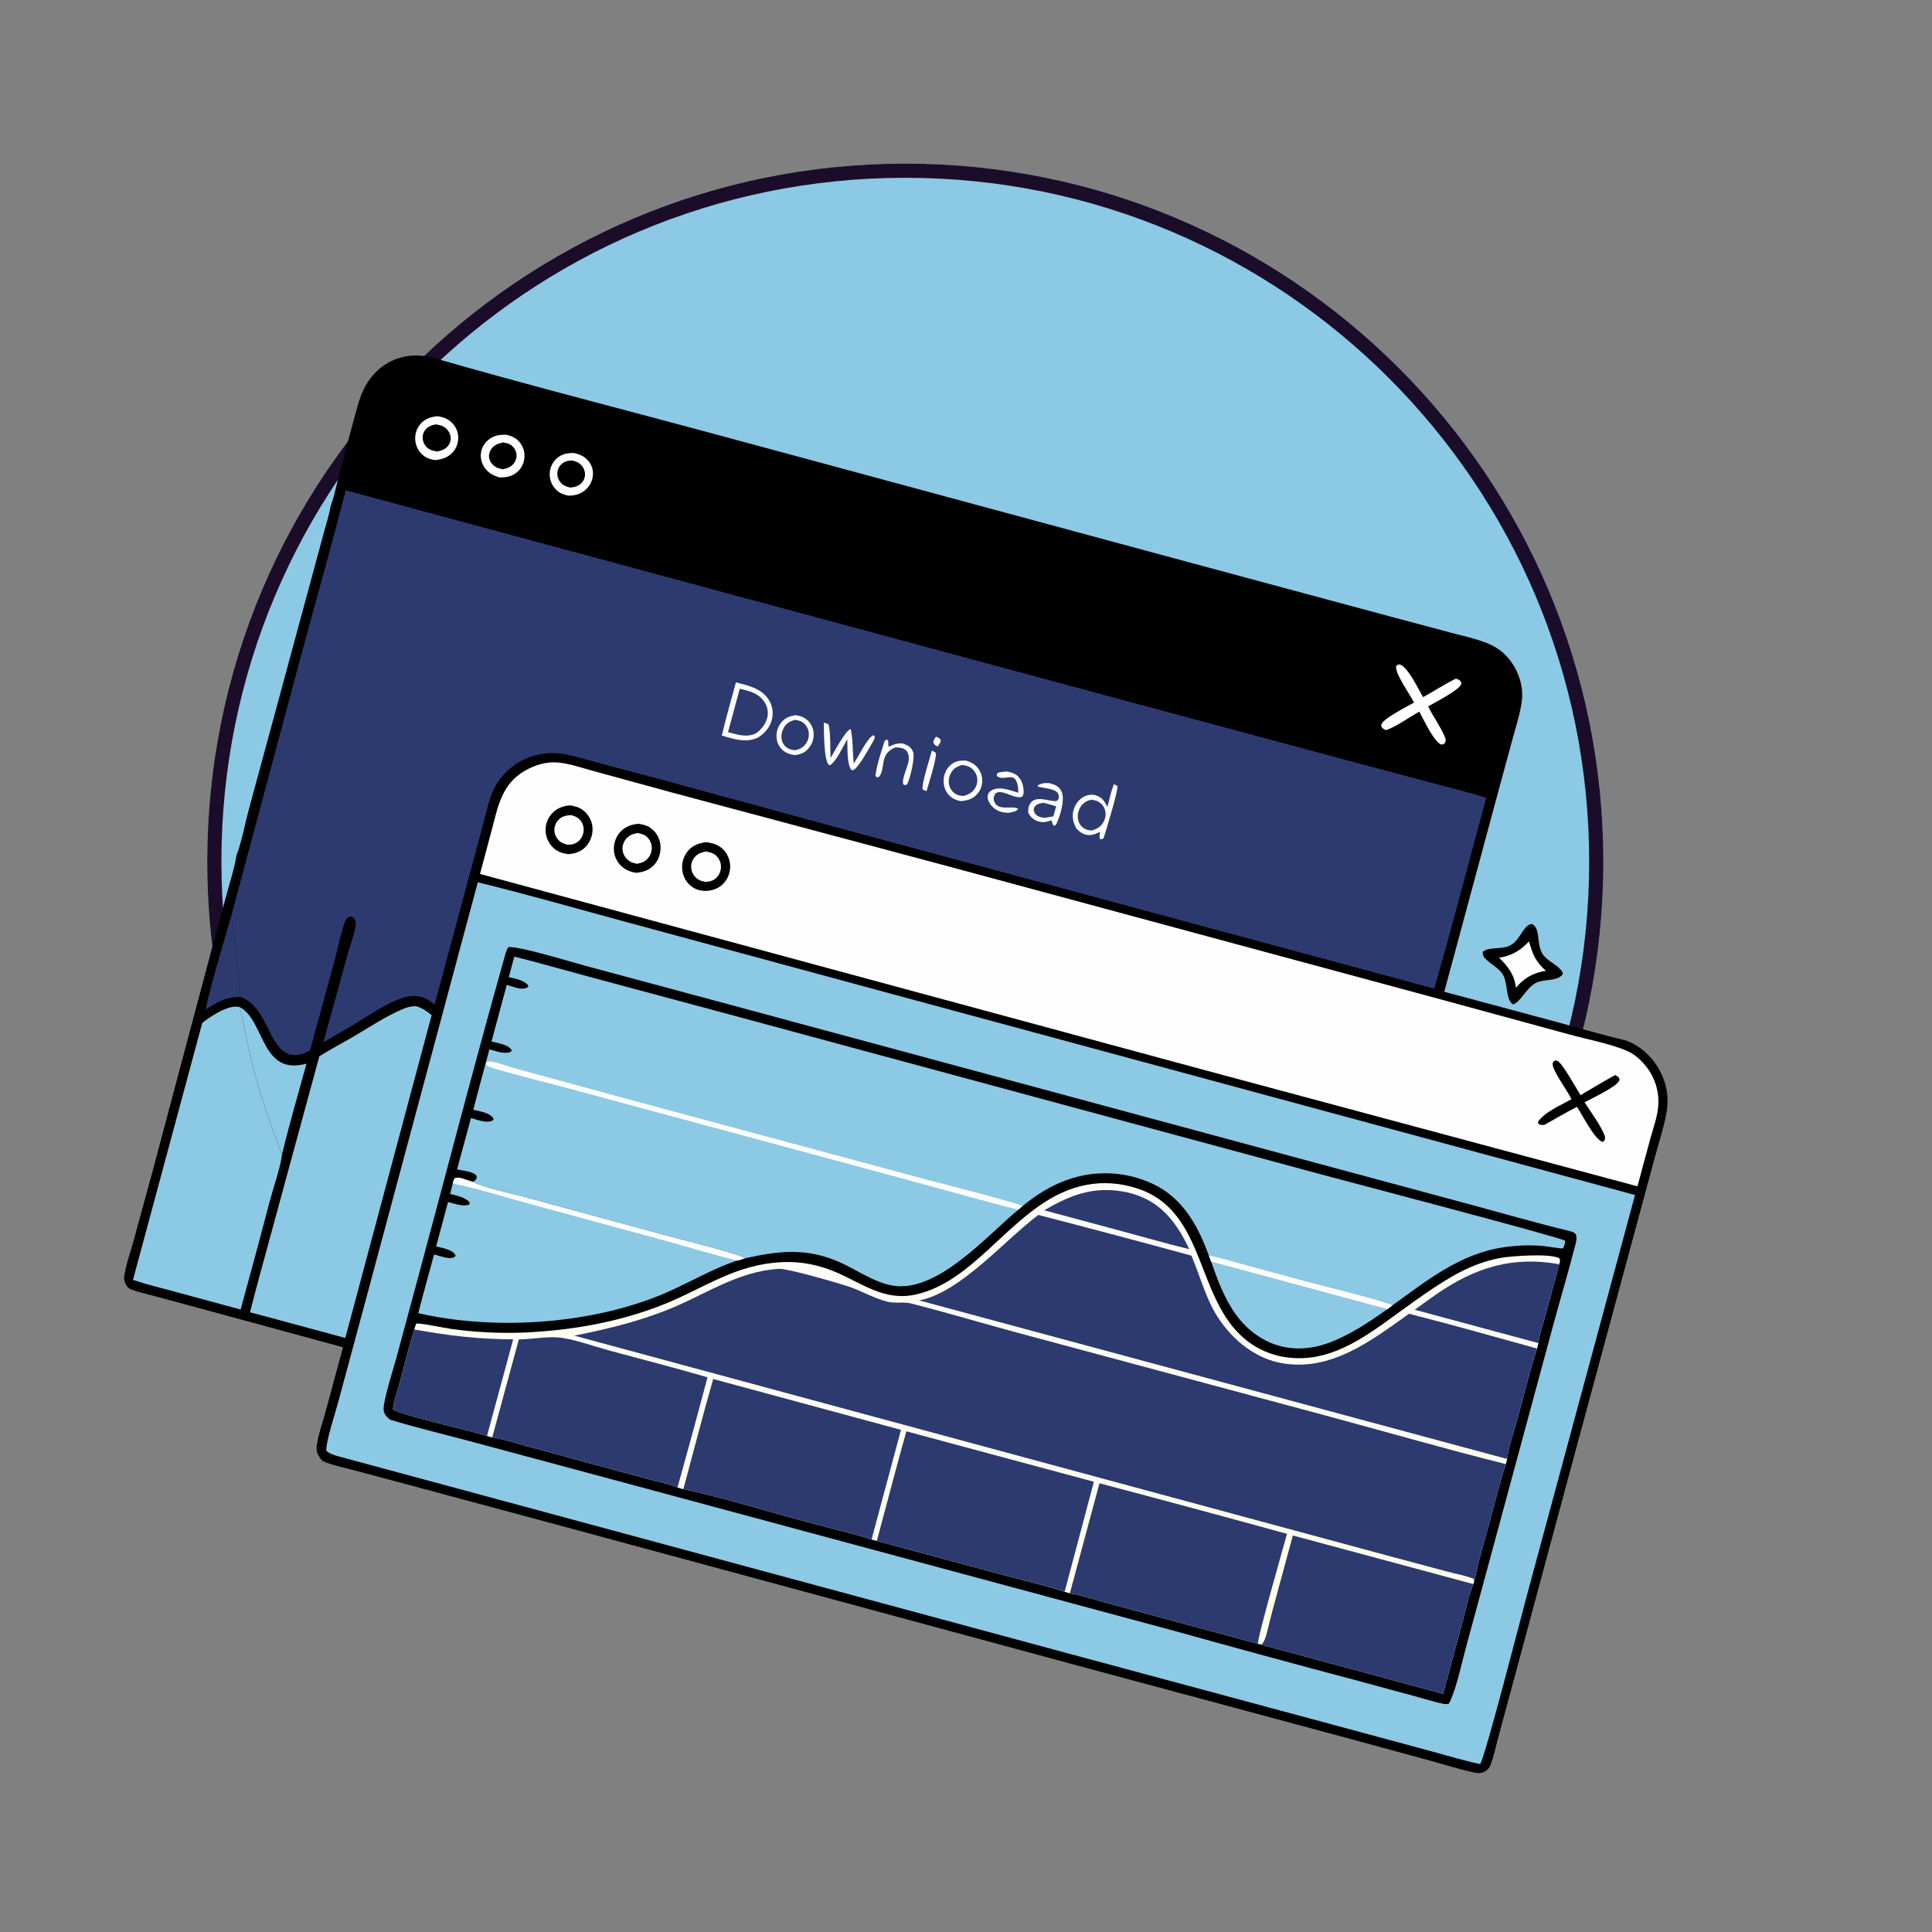 <?xml version="1.0" encoding="UTF-8"?> <svg xmlns="http://www.w3.org/2000/svg" width="227" height="227" viewBox="0 0 227 227" fill="none"><rect x="0" y="0" width="227" height="227" fill="#808080" stroke="none"/><g clip-path="url(#clip0_35_5353)"><path d="M188.384 101.241C188.384 146.538 151.663 183.259 106.366 183.259C61.068 183.259 24.348 146.538 24.348 101.241C24.348 55.944 61.068 19.223 106.366 19.223C151.663 19.223 188.384 55.944 188.384 101.241Z" fill="#8CC9E4"></path><path fill-rule="evenodd" clip-rule="evenodd" d="M106.366 181.593C150.743 181.593 186.718 145.618 186.718 101.241C186.718 56.864 150.743 20.889 106.366 20.889C61.989 20.889 26.014 56.864 26.014 101.241C26.014 145.618 61.989 181.593 106.366 181.593ZM106.366 183.259C151.663 183.259 188.384 146.538 188.384 101.241C188.384 55.944 151.663 19.223 106.366 19.223C61.068 19.223 24.348 55.944 24.348 101.241C24.348 146.538 61.068 183.259 106.366 183.259Z" fill="#1B0D2A"></path><path d="M179.972 108.554C181.061 109.047 180.465 110.837 181.237 112.071C181.8 112.969 183.03 113.329 183.55 114.177C183.651 114.343 183.616 114.34 183.582 114.516C182.885 115.355 181.309 114.982 180.362 115.539C179.275 116.18 178.644 117.752 177.776 118.012C176.925 117.522 177.175 115.668 176.642 114.623C176.173 113.704 175.067 113.297 174.426 112.525C174.235 112.295 174.201 112.137 174.223 111.845C174.795 111.24 176.511 111.554 177.323 111.14C178.501 110.538 178.634 109.522 179.454 108.793C179.619 108.647 179.765 108.613 179.972 108.554Z" fill="black"></path><path d="M179.645 110.613C180.131 112.215 180.363 112.878 181.625 114.064C180.131 114.303 179.089 114.898 178.118 116.057C177.921 114.509 177.219 113.581 176.139 112.53C177.575 112.312 178.665 111.68 179.645 110.613Z" fill="#FEFEFE"></path><path d="M51.051 42.082C61.517 45.103 72.092 47.803 82.611 50.638L139.99 66.147L163.617 72.51L170.446 74.33C171.874 74.71 173.367 75.026 174.74 75.57C176.184 76.143 177.26 77.108 178.005 78.467C178.616 79.582 178.95 80.899 178.823 82.175C178.677 83.65 178.173 85.145 177.785 86.572L176.053 92.958L169.694 116.529L182.703 120.023C185.495 120.782 188.28 121.594 191.092 122.274C192.972 122.987 194.44 124.47 195.26 126.3C195.9 127.728 196.074 129.136 195.812 130.677C195.529 132.34 194.965 134.025 194.525 135.654L192.019 144.918L184.21 173.821L177.92 197.172L176.042 204.108C175.746 205.194 175.515 206.428 175.09 207.464C174.945 207.818 174.646 208.076 174.296 208.223C173.93 208.376 173.572 208.34 173.194 208.259C171.512 207.899 169.829 207.358 168.169 206.904L158.421 204.248L127.906 196.044L65.202 179.082L46.274 173.994L41.272 172.665C40.185 172.379 39.031 172.151 37.998 171.704L37.867 171.648C37.435 171.116 37.121 170.648 37.208 169.937C37.367 168.632 37.881 167.235 38.227 165.965L40.301 158.296L23.512 153.73L18.195 152.293C17.287 152.048 16.297 151.854 15.427 151.503C15.1 151.372 14.974 151.263 14.805 150.953C14.635 150.641 14.539 150.32 14.593 149.962C14.808 148.543 15.34 147.081 15.723 145.691L17.967 137.466L25.008 111.033L26.776 104.539C27.13 103.241 27.581 101.893 27.768 100.562C28.384 98.963 28.809 96.707 29.263 95.003L32.396 83.474L36.758 67.36L38.084 62.465C38.354 61.474 38.68 60.466 38.856 59.454C39.283 58.296 39.528 56.997 39.847 55.8C40.582 53.049 41.288 50.287 42.059 47.546C42.642 45.474 43.733 43.652 45.671 42.585C47.351 41.66 49.234 41.567 51.051 42.082Z" fill="black"></path><path d="M27.165 107.628C27.307 108.074 28.282 116.78 28.25 117.132C26.56 117.1 25.506 117.76 24.143 118.636C24.974 114.95 26.121 111.261 27.165 107.628Z" fill="#2C3A70"></path><path d="M67.444 53.229C68.02 53.365 68.556 53.561 68.982 53.989C69.037 54.044 69.089 54.101 69.139 54.161C69.188 54.22 69.234 54.282 69.278 54.347C69.321 54.411 69.361 54.478 69.397 54.546C69.434 54.614 69.467 54.684 69.496 54.756C69.526 54.828 69.552 54.901 69.574 54.975C69.597 55.049 69.615 55.125 69.63 55.201C69.645 55.277 69.656 55.354 69.663 55.431C69.67 55.508 69.673 55.585 69.673 55.663C69.671 55.749 69.666 55.834 69.656 55.919C69.647 56.004 69.633 56.089 69.614 56.172C69.596 56.256 69.573 56.339 69.547 56.42C69.52 56.502 69.489 56.581 69.455 56.66C69.42 56.738 69.381 56.815 69.339 56.889C69.296 56.963 69.25 57.035 69.2 57.105C69.151 57.175 69.097 57.242 69.041 57.306C68.984 57.371 68.924 57.432 68.862 57.49C68.262 58.056 67.556 58.247 66.751 58.233C66.222 58.108 65.793 57.97 65.39 57.589C65.327 57.53 65.267 57.467 65.21 57.402C65.154 57.336 65.101 57.268 65.051 57.197C65.001 57.126 64.955 57.053 64.913 56.978C64.87 56.902 64.832 56.825 64.797 56.745C64.763 56.666 64.732 56.585 64.706 56.503C64.679 56.42 64.657 56.337 64.639 56.252C64.621 56.167 64.608 56.082 64.598 55.996C64.589 55.91 64.584 55.823 64.583 55.737C64.583 55.651 64.587 55.566 64.595 55.481C64.603 55.396 64.615 55.312 64.632 55.228C64.649 55.145 64.671 55.062 64.696 54.981C64.721 54.899 64.751 54.819 64.784 54.741C64.818 54.662 64.856 54.586 64.897 54.511C64.939 54.437 64.984 54.364 65.032 54.294C65.082 54.224 65.134 54.157 65.19 54.093C65.246 54.028 65.305 53.967 65.367 53.908C65.961 53.345 66.651 53.204 67.444 53.229Z" fill="#FEFEFE"></path><path d="M67.283 54.11C67.522 54.173 67.772 54.267 67.984 54.394C68.373 54.626 68.651 55.069 68.72 55.513C68.728 55.563 68.733 55.614 68.735 55.666C68.737 55.717 68.737 55.768 68.734 55.819C68.731 55.87 68.725 55.921 68.717 55.971C68.709 56.022 68.698 56.072 68.684 56.121C68.671 56.17 68.655 56.219 68.636 56.267C68.618 56.315 68.597 56.361 68.574 56.407C68.55 56.452 68.525 56.496 68.497 56.539C68.469 56.582 68.438 56.623 68.406 56.663C68.031 57.124 67.562 57.238 66.994 57.285C66.603 57.191 66.245 57.078 65.953 56.785C65.66 56.491 65.481 56.074 65.483 55.658C65.484 55.23 65.649 54.827 65.967 54.538C66.354 54.186 66.777 54.105 67.283 54.11Z" fill="black"></path><path d="M51.41 48.898C51.89 48.986 52.317 49.084 52.727 49.364C53.309 49.763 53.706 50.36 53.812 51.062C53.913 51.733 53.744 52.447 53.326 52.986C52.759 53.718 52.01 53.963 51.13 54.06C50.619 53.979 50.209 53.873 49.792 53.556C49.723 53.504 49.657 53.448 49.594 53.389C49.531 53.33 49.471 53.268 49.414 53.203C49.358 53.137 49.304 53.07 49.254 52.999C49.205 52.928 49.158 52.856 49.116 52.781C49.073 52.705 49.035 52.628 49 52.549C48.965 52.47 48.935 52.389 48.908 52.307C48.882 52.225 48.859 52.142 48.841 52.057C48.823 51.973 48.809 51.887 48.8 51.802C48.721 51.12 48.903 50.425 49.338 49.89C49.893 49.207 50.572 48.991 51.41 48.898Z" fill="#FEFEFE"></path><path d="M51.241 49.859C51.486 49.91 51.75 49.968 51.982 50.063C52.394 50.232 52.764 50.662 52.894 51.085C53.017 51.481 52.963 51.874 52.752 52.228C52.438 52.755 51.957 52.916 51.39 53.052C51.054 52.993 50.685 52.934 50.392 52.748C50.045 52.527 49.783 52.139 49.692 51.74C49.681 51.691 49.672 51.641 49.666 51.591C49.66 51.541 49.657 51.491 49.656 51.441C49.655 51.39 49.656 51.34 49.661 51.29C49.665 51.24 49.672 51.19 49.681 51.141C49.691 51.091 49.702 51.042 49.717 50.994C49.731 50.946 49.748 50.899 49.767 50.852C49.787 50.806 49.809 50.76 49.832 50.716C49.856 50.672 49.883 50.629 49.911 50.588C50.248 50.104 50.683 49.958 51.241 49.859Z" fill="black"></path><path d="M59.559 51.091C60.02 51.217 60.412 51.352 60.776 51.673C60.841 51.73 60.903 51.79 60.962 51.853C61.021 51.916 61.076 51.982 61.128 52.051C61.18 52.12 61.228 52.192 61.272 52.266C61.317 52.34 61.357 52.416 61.394 52.494C61.43 52.572 61.462 52.652 61.491 52.734C61.519 52.816 61.542 52.898 61.562 52.983C61.581 53.067 61.596 53.152 61.607 53.237C61.617 53.323 61.624 53.409 61.625 53.495C61.642 54.195 61.386 54.867 60.884 55.359C60.26 55.972 59.544 56.098 58.707 56.098C58.193 55.958 57.73 55.761 57.332 55.396C56.821 54.926 56.493 54.254 56.488 53.554C56.487 53.471 56.49 53.388 56.498 53.306C56.506 53.223 56.518 53.14 56.535 53.059C56.551 52.977 56.572 52.897 56.597 52.818C56.622 52.738 56.651 52.66 56.685 52.584C56.718 52.508 56.755 52.434 56.797 52.361C56.838 52.289 56.883 52.219 56.931 52.152C56.98 52.084 57.032 52.02 57.087 51.958C57.143 51.895 57.202 51.837 57.263 51.781C57.915 51.184 58.704 51.032 59.559 51.091Z" fill="#FEFEFE"></path><path d="M59.086 51.984C59.374 52.032 59.695 52.086 59.95 52.234C60.298 52.437 60.565 52.812 60.656 53.202C60.748 53.599 60.66 54.035 60.429 54.369C60.089 54.863 59.63 55.031 59.064 55.137C58.818 55.079 58.552 55.026 58.327 54.91C57.936 54.709 57.598 54.33 57.492 53.899C57.402 53.532 57.478 53.155 57.674 52.835C58.008 52.29 58.495 52.132 59.086 51.984Z" fill="black"></path><path d="M171.056 79.739C171.278 79.803 171.41 79.866 171.592 80.009C171.649 80.137 171.717 80.217 171.69 80.361C171.561 81.031 168.498 82.585 167.806 82.993C168.381 84.21 169.244 85.327 169.75 86.561C169.855 86.818 169.932 87.025 169.764 87.28C169.628 87.486 169.512 87.47 169.298 87.471C168.375 86.986 167.315 84.608 166.763 83.616C165.49 84.305 164.198 85.316 162.847 85.796C162.698 85.725 162.51 85.636 162.399 85.508C162.313 85.407 162.271 85.274 162.296 85.145C162.432 84.464 165.429 82.96 166.133 82.553C165.684 81.592 163.896 79.168 164.034 78.267C164.219 78.096 164.227 78.093 164.477 78.068C165.5 78.473 166.614 80.916 167.2 81.909C168.5 81.216 169.731 80.383 171.056 79.739Z" fill="#FEFEFE"></path><path d="M28.154 118.323C31.166 119.902 30.603 126.454 36.014 124.972C35.048 128.509 33.999 132.047 33.144 135.611C32.761 134.819 32.49 133.921 32.184 133.093C31.08 130.104 30.083 127.005 29.369 123.899C28.944 122.047 28.652 120.156 28.154 118.323Z" fill="#8CC9E4"></path><path d="M23.762 120.194C23.84 120.132 23.919 120.072 23.998 120.011C24.209 119.847 24.42 119.684 24.645 119.541C25.593 118.938 26.993 118.07 28.154 118.323C28.652 120.156 28.944 122.047 29.369 123.899C30.083 127.005 31.079 130.104 32.184 133.093C32.489 133.921 32.76 134.819 33.144 135.611C32.971 137.117 32.137 139.475 31.724 141.028C30.601 145.315 29.45 149.594 28.271 153.866L20.521 151.762C18.887 151.32 17.227 150.921 15.624 150.379L23.762 120.194Z" fill="#8CC9E4"></path><path d="M48.876 118.214C49.623 118.444 50.119 118.788 50.72 119.266L40.571 157.207L31.364 154.716L29.373 154.19C30.189 150.948 31.105 147.724 31.974 144.495L37.522 124.106C38.862 123.262 40.271 122.534 41.637 121.732C43.49 120.644 45.442 119.327 47.428 118.517C47.916 118.318 48.348 118.218 48.876 118.214Z" fill="#8CC9E4"></path><path d="M111.185 101.73L169.243 117.414L184.443 121.557C186.556 122.136 189.241 122.638 191.202 123.488C192.318 123.972 193.367 125.074 193.968 126.122C194.042 126.252 194.112 126.383 194.178 126.518C194.244 126.652 194.305 126.788 194.362 126.927C194.418 127.065 194.47 127.205 194.517 127.347C194.564 127.489 194.607 127.632 194.644 127.777C194.682 127.922 194.715 128.067 194.742 128.214C194.77 128.361 194.793 128.509 194.811 128.657C194.828 128.806 194.841 128.955 194.849 129.104C194.857 129.253 194.86 129.403 194.858 129.552C194.837 130.969 194.271 132.445 193.902 133.805L192.391 139.388L141.673 125.768L56.396 102.686L57.76 97.588C58.511 94.792 58.921 92.164 61.632 90.581C62.808 89.895 64.21 89.457 65.581 89.593C67.037 89.738 68.558 90.279 69.976 90.66L78.957 93.119L111.185 101.73Z" fill="#FEFEFE"></path><path d="M189.789 126.308C189.943 126.388 190.053 126.482 190.188 126.59C190.242 126.724 190.308 126.798 190.264 126.944C190.05 127.646 186.917 129.116 186.177 129.512C186.881 130.62 188.126 132.276 188.545 133.455C188.619 133.664 188.593 133.831 188.484 134.019C188.404 134.156 188.433 134.117 188.279 134.163C187.334 133.862 185.918 130.99 185.29 130.051C183.996 130.698 182.749 131.449 181.484 132.154C181.444 132.16 181.403 132.167 181.362 132.171C181.062 132.202 180.93 132.167 180.706 131.982L180.732 131.78C181.474 130.656 183.458 129.823 184.642 129.148C184.258 128.309 182.358 125.724 182.432 125.002C182.457 124.763 182.505 124.734 182.684 124.605C182.782 124.607 182.864 124.602 182.962 124.634C183.517 124.811 185.271 127.989 185.703 128.675C187.06 127.88 188.406 127.056 189.789 126.308Z" fill="black"></path><path d="M74.999 96.786C75.455 96.863 75.907 96.946 76.306 97.195C76.388 97.246 76.467 97.302 76.543 97.362C76.62 97.421 76.692 97.485 76.762 97.552C76.832 97.619 76.898 97.69 76.96 97.764C77.022 97.838 77.08 97.915 77.134 97.996C77.188 98.076 77.238 98.159 77.284 98.244C77.329 98.329 77.37 98.417 77.406 98.507C77.443 98.596 77.474 98.688 77.501 98.781C77.528 98.874 77.55 98.968 77.567 99.063C77.586 99.165 77.599 99.268 77.607 99.371C77.616 99.475 77.619 99.579 77.616 99.683C77.614 99.786 77.606 99.89 77.593 99.993C77.58 100.096 77.562 100.198 77.539 100.299C77.516 100.4 77.487 100.5 77.454 100.598C77.42 100.697 77.382 100.793 77.338 100.887C77.295 100.982 77.247 101.074 77.194 101.163C77.141 101.253 77.084 101.339 77.023 101.423C76.442 102.196 75.697 102.437 74.783 102.555C74.237 102.477 73.765 102.333 73.309 102.011C73.23 101.955 73.154 101.896 73.082 101.832C73.009 101.769 72.94 101.702 72.874 101.631C72.808 101.561 72.746 101.487 72.688 101.41C72.63 101.333 72.576 101.253 72.526 101.17C72.477 101.087 72.431 101.002 72.39 100.915C72.349 100.828 72.313 100.738 72.281 100.647C72.249 100.556 72.222 100.464 72.2 100.37C72.178 100.276 72.161 100.181 72.149 100.085C72.136 99.988 72.128 99.891 72.126 99.794C72.123 99.696 72.125 99.599 72.132 99.502C72.139 99.404 72.151 99.308 72.167 99.211C72.184 99.115 72.206 99.02 72.232 98.926C72.258 98.832 72.289 98.74 72.325 98.649C72.36 98.558 72.4 98.47 72.445 98.383C72.489 98.296 72.538 98.212 72.591 98.13C72.644 98.048 72.701 97.969 72.762 97.893C73.353 97.154 74.085 96.884 74.999 96.786Z" fill="black"></path><path d="M74.892 97.876C75.18 97.938 75.495 97.989 75.751 98.14C76.16 98.382 76.455 98.816 76.547 99.281C76.559 99.343 76.568 99.405 76.574 99.469C76.58 99.532 76.582 99.595 76.581 99.658C76.58 99.722 76.576 99.785 76.569 99.848C76.561 99.911 76.551 99.973 76.537 100.035C76.523 100.097 76.506 100.158 76.486 100.218C76.466 100.278 76.442 100.337 76.416 100.395C76.39 100.452 76.361 100.508 76.329 100.563C76.296 100.618 76.262 100.671 76.224 100.722C75.861 101.222 75.421 101.393 74.83 101.492C74.537 101.425 74.252 101.36 73.994 101.197C73.581 100.935 73.273 100.525 73.173 100.044C73.076 99.574 73.188 99.092 73.457 98.699C73.823 98.165 74.284 98.003 74.892 97.876Z" fill="#FEFEFE"></path><path d="M67.011 94.625C67.548 94.724 68.018 94.835 68.464 95.166C68.541 95.222 68.615 95.283 68.687 95.347C68.758 95.411 68.826 95.479 68.89 95.55C68.955 95.621 69.015 95.695 69.072 95.772C69.129 95.849 69.182 95.929 69.231 96.012C69.28 96.094 69.324 96.179 69.364 96.266C69.405 96.353 69.44 96.442 69.471 96.533C69.503 96.623 69.529 96.715 69.551 96.808C69.573 96.902 69.59 96.996 69.603 97.091C69.702 97.902 69.441 98.774 68.905 99.392C68.324 100.063 67.624 100.286 66.772 100.363C66.198 100.273 65.721 100.16 65.245 99.804C65.168 99.746 65.094 99.684 65.023 99.619C64.952 99.553 64.884 99.484 64.82 99.412C64.756 99.34 64.696 99.265 64.64 99.186C64.584 99.108 64.531 99.027 64.483 98.943C64.435 98.86 64.391 98.774 64.352 98.686C64.313 98.597 64.278 98.507 64.248 98.416C64.217 98.324 64.192 98.231 64.171 98.137C64.15 98.043 64.134 97.948 64.123 97.852C64.111 97.754 64.104 97.656 64.102 97.558C64.1 97.46 64.103 97.362 64.112 97.264C64.12 97.166 64.133 97.069 64.151 96.972C64.17 96.876 64.193 96.78 64.222 96.686C64.25 96.592 64.283 96.499 64.321 96.409C64.359 96.318 64.401 96.23 64.448 96.143C64.495 96.057 64.547 95.973 64.603 95.892C64.658 95.811 64.718 95.734 64.782 95.659C65.374 94.966 66.124 94.695 67.011 94.625Z" fill="black"></path><path d="M67.067 95.766C67.424 95.843 67.766 95.972 68.039 96.223C68.385 96.541 68.579 97.01 68.578 97.479C68.577 97.951 68.394 98.423 68.058 98.759C67.66 99.156 67.195 99.26 66.649 99.25C66.351 99.157 66.055 99.071 65.808 98.874C65.445 98.586 65.189 98.136 65.145 97.674C65.099 97.197 65.249 96.748 65.561 96.386C65.97 95.911 66.472 95.824 67.067 95.766Z" fill="#FEFEFE"></path><path d="M82.986 98.949C83.643 99.058 84.194 99.17 84.734 99.596C85.343 100.077 85.709 100.793 85.78 101.562C85.789 101.658 85.793 101.754 85.792 101.85C85.791 101.947 85.785 102.043 85.775 102.139C85.764 102.234 85.749 102.329 85.729 102.424C85.709 102.518 85.684 102.611 85.655 102.703C85.625 102.795 85.592 102.885 85.553 102.973C85.515 103.062 85.473 103.148 85.426 103.232C85.379 103.316 85.328 103.398 85.273 103.477C85.218 103.556 85.159 103.632 85.097 103.705C84.543 104.348 83.833 104.618 83.007 104.68C82.396 104.68 81.837 104.566 81.33 104.213C81.252 104.158 81.177 104.099 81.105 104.036C81.034 103.974 80.965 103.907 80.9 103.838C80.835 103.768 80.774 103.695 80.716 103.619C80.659 103.543 80.605 103.464 80.556 103.383C80.506 103.301 80.461 103.218 80.42 103.132C80.379 103.046 80.343 102.958 80.311 102.868C80.278 102.778 80.251 102.687 80.228 102.594C80.206 102.502 80.188 102.408 80.174 102.314C80.16 102.217 80.15 102.119 80.145 102.021C80.14 101.923 80.14 101.825 80.145 101.727C80.15 101.629 80.16 101.531 80.175 101.434C80.189 101.337 80.209 101.241 80.233 101.146C80.257 101.05 80.286 100.957 80.32 100.864C80.353 100.772 80.391 100.682 80.434 100.593C80.477 100.505 80.524 100.419 80.575 100.335C80.626 100.251 80.681 100.17 80.741 100.092C81.325 99.328 82.072 99.072 82.986 98.949Z" fill="black"></path><path d="M82.962 100.045C83.306 100.124 83.689 100.186 83.98 100.399C84.028 100.434 84.073 100.471 84.117 100.511C84.16 100.551 84.202 100.592 84.242 100.636C84.281 100.68 84.319 100.725 84.354 100.772C84.389 100.82 84.422 100.869 84.452 100.919C84.482 100.97 84.51 101.022 84.536 101.075C84.561 101.128 84.584 101.182 84.604 101.238C84.624 101.293 84.641 101.35 84.656 101.407C84.67 101.464 84.682 101.522 84.691 101.58C84.7 101.638 84.705 101.697 84.708 101.756C84.711 101.814 84.712 101.873 84.709 101.932C84.706 101.991 84.7 102.05 84.692 102.108C84.683 102.166 84.672 102.224 84.658 102.282C84.643 102.339 84.626 102.395 84.607 102.451C84.587 102.506 84.564 102.561 84.539 102.614C84.514 102.667 84.486 102.719 84.456 102.77C84.426 102.821 84.393 102.869 84.358 102.917C83.987 103.415 83.548 103.551 82.955 103.627C82.635 103.569 82.323 103.51 82.044 103.333C81.993 103.3 81.943 103.265 81.894 103.228C81.846 103.19 81.8 103.15 81.756 103.108C81.712 103.066 81.671 103.021 81.631 102.975C81.591 102.928 81.554 102.88 81.52 102.829C81.485 102.779 81.453 102.727 81.424 102.674C81.394 102.62 81.368 102.565 81.344 102.509C81.32 102.453 81.299 102.396 81.281 102.337C81.264 102.279 81.249 102.22 81.237 102.16C81.226 102.103 81.217 102.045 81.212 101.987C81.207 101.929 81.204 101.87 81.205 101.812C81.206 101.754 81.21 101.695 81.216 101.637C81.223 101.579 81.232 101.522 81.245 101.465C81.257 101.408 81.273 101.351 81.291 101.296C81.309 101.24 81.33 101.186 81.354 101.133C81.377 101.079 81.404 101.027 81.433 100.977C81.462 100.926 81.494 100.877 81.528 100.829C81.885 100.323 82.377 100.152 82.962 100.045Z" fill="#FEFEFE"></path><path d="M40.625 57.61L131.026 82.01L159.409 89.634L169.614 92.348C171.283 92.8 172.991 93.204 174.632 93.743C172.596 101.211 170.668 108.725 168.518 116.16L99.549 97.553L76.299 91.225L70.014 89.55C68.66 89.187 67.272 88.74 65.883 88.546C64.258 88.319 62.467 88.698 61.048 89.512C59.809 90.222 58.724 91.319 58.08 92.599C57.499 93.753 57.234 95.08 56.902 96.323L55.683 100.889L51.071 118.031C50.258 117.357 49.426 116.924 48.334 117.036C46.183 117.257 43.327 119.34 41.461 120.449C40.312 121.132 39.14 121.779 37.994 122.465L40.736 112.5C41.051 111.338 41.525 110.126 41.746 108.949C41.807 108.622 41.838 108.288 41.667 107.989C41.598 107.868 41.462 107.762 41.329 107.717C41.111 107.643 40.961 107.726 40.8 107.867C40.602 108.041 40.483 108.416 40.405 108.658C39.956 110.059 39.664 111.567 39.278 112.993L36.422 123.428C35.636 123.816 34.826 124.168 33.943 123.856C31.478 122.986 31.436 118.283 28.25 117.132C28.283 116.78 27.308 108.074 27.166 107.628L35.447 76.763C37.17 70.381 38.978 64.012 40.625 57.61Z" fill="#2C3A70"></path><path d="M109.979 86.559C110.25 86.657 110.383 86.709 110.54 86.962C110.514 87.276 110.354 87.456 110.174 87.7C110.129 87.683 110.08 87.672 110.036 87.65C109.802 87.534 109.768 87.457 109.667 87.231C109.697 86.924 109.796 86.791 109.979 86.559Z" fill="#FEFEFE"></path><path d="M109.499 88.183C109.649 88.262 109.788 88.349 109.931 88.439C110.153 88.886 109.048 92.293 108.863 92.96C108.71 92.902 108.564 92.837 108.415 92.77C108.219 92.251 109.312 88.875 109.499 88.183Z" fill="#FEFEFE"></path><path d="M106.044 87.348C106.239 87.414 106.444 87.491 106.627 87.587C106.941 87.751 107.189 88.058 107.295 88.394C107.511 89.081 106.925 91.521 106.575 92.17C106.378 92.26 106.364 92.24 106.15 92.188C105.868 91.685 106.661 90.054 106.762 89.404C106.826 88.995 106.774 88.548 106.502 88.22C106.209 87.867 105.758 87.84 105.33 87.814L105.217 87.808C103.182 88.586 104.158 90.486 103.193 91.342L102.943 91.275L102.855 91.122C103.021 89.902 103.557 88.208 103.952 87.038C104.129 86.894 104.101 86.931 104.31 86.944C104.455 87.234 104.295 87.486 104.421 87.735C105.01 87.476 105.383 87.309 106.044 87.348Z" fill="#FEFEFE"></path><path d="M118.326 90.651C118.722 90.733 119.103 90.82 119.434 91.066C119.886 91.402 120.138 91.95 120.223 92.496C120.278 92.846 120.328 93.299 120.107 93.598C119.545 93.875 118.531 93.287 117.938 93.139C117.58 93.05 117.316 93.013 116.983 93.209C116.804 93.441 116.702 93.724 116.773 94.021C117.109 95.436 118.964 94.562 119.631 95.041C119.615 95.063 119.6 95.087 119.58 95.106C119.292 95.399 118.79 95.459 118.404 95.504C118.249 95.491 118.094 95.474 117.939 95.453C117.296 95.362 116.739 95.018 116.36 94.488C116.143 94.184 115.963 93.771 116.065 93.393C116.128 93.156 116.31 92.975 116.519 92.857C117.438 92.336 118.72 92.873 119.649 93.147C119.642 92.94 119.637 92.731 119.61 92.526C119.335 90.364 118.053 91.91 117.144 91.192C117.11 90.975 117.113 90.988 117.236 90.805C117.609 90.699 117.938 90.66 118.326 90.651Z" fill="#FEFEFE"></path><path d="M96.79 84.904C96.971 84.953 97.141 85.014 97.317 85.081C97.603 85.622 97.535 88.271 97.588 89.067C98.017 88.352 99.297 85.894 99.927 85.658C100.179 86.058 100.21 88.973 100.312 89.708C100.841 88.961 101.9 86.669 102.631 86.381L102.771 86.523C102.785 86.736 102.748 86.792 102.655 86.988C102.223 87.738 100.951 90.098 100.3 90.46C100.173 90.53 100.192 90.499 100.03 90.456C99.467 89.726 99.595 87.79 99.553 86.857C99.086 87.644 98.342 89.27 97.668 89.805C97.52 89.922 97.588 89.888 97.377 89.871C96.774 89.233 96.825 85.899 96.79 84.904Z" fill="#FEFEFE"></path><path d="M123.359 92.026C123.52 92.074 123.681 92.13 123.838 92.19C124.276 92.356 124.581 92.632 124.755 93.073C125.127 94.015 124.573 95.807 124.172 96.698C124.069 96.927 124.054 96.945 123.831 97.025C123.653 96.895 123.621 96.593 123.552 96.383C123.486 96.402 123.42 96.42 123.354 96.44C122.881 96.59 122.518 96.668 122.027 96.52C121.448 96.345 121.109 96.018 120.815 95.503C120.812 95.451 120.809 95.399 120.807 95.347C120.794 94.953 120.91 94.483 121.215 94.205C121.97 93.518 123.198 94.152 124.081 94.127C124.197 94.064 124.287 94.05 124.343 93.922C124.427 93.733 124.426 93.432 124.325 93.247C123.976 92.602 122.563 92.648 121.933 92.397L121.927 92.281C122.448 91.996 122.762 91.978 123.359 92.026Z" fill="#FEFEFE"></path><path d="M122.581 94.322C123.091 94.431 123.592 94.595 124.093 94.741L123.765 95.92C123.418 95.982 123.071 96.041 122.723 96.094C122.471 96.045 122.125 96.011 121.91 95.865C121.626 95.674 121.524 95.489 121.448 95.172C121.471 95.012 121.486 94.885 121.591 94.753C121.838 94.44 122.215 94.387 122.581 94.322Z" fill="#2C3A70"></path><path d="M93.435 84.03C93.859 84.092 94.23 84.161 94.592 84.403C94.656 84.446 94.718 84.492 94.778 84.542C94.837 84.591 94.894 84.643 94.948 84.698C95.002 84.753 95.054 84.811 95.102 84.871C95.15 84.931 95.196 84.994 95.238 85.058C95.28 85.123 95.319 85.19 95.354 85.259C95.389 85.327 95.421 85.398 95.449 85.469C95.477 85.541 95.502 85.615 95.522 85.689C95.543 85.763 95.56 85.839 95.573 85.915C95.587 85.999 95.596 86.085 95.601 86.171C95.606 86.256 95.606 86.342 95.602 86.428C95.597 86.514 95.589 86.599 95.576 86.684C95.563 86.769 95.545 86.853 95.524 86.936C95.502 87.019 95.476 87.101 95.445 87.181C95.415 87.262 95.381 87.34 95.342 87.417C95.304 87.494 95.261 87.569 95.215 87.641C95.169 87.713 95.119 87.783 95.066 87.85C94.6 88.437 94.119 88.627 93.397 88.723C93.014 88.656 92.649 88.591 92.309 88.395C92.245 88.357 92.182 88.317 92.122 88.273C92.062 88.229 92.005 88.182 91.95 88.132C91.895 88.082 91.842 88.03 91.792 87.975C91.743 87.919 91.696 87.862 91.652 87.802C91.608 87.742 91.568 87.68 91.531 87.615C91.493 87.551 91.459 87.485 91.429 87.417C91.398 87.35 91.371 87.28 91.348 87.21C91.325 87.139 91.305 87.068 91.289 86.995C91.271 86.912 91.257 86.829 91.248 86.744C91.239 86.66 91.233 86.575 91.233 86.49C91.232 86.405 91.235 86.32 91.243 86.236C91.251 86.151 91.263 86.067 91.279 85.984C91.295 85.9 91.316 85.818 91.341 85.736C91.365 85.655 91.394 85.575 91.427 85.497C91.46 85.419 91.496 85.342 91.537 85.267C91.577 85.193 91.622 85.12 91.67 85.05C92.122 84.4 92.68 84.168 93.435 84.03Z" fill="#FEFEFE"></path><path d="M93.409 84.576C93.678 84.626 93.963 84.669 94.205 84.806C94.597 85.027 94.885 85.442 94.989 85.877C95.101 86.347 95.01 86.877 94.75 87.284C94.415 87.808 93.998 88.031 93.404 88.151C93.146 88.121 92.921 88.083 92.684 87.972C92.637 87.951 92.592 87.927 92.548 87.9C92.504 87.874 92.461 87.846 92.419 87.815C92.378 87.784 92.339 87.751 92.301 87.716C92.263 87.681 92.227 87.645 92.193 87.606C92.159 87.567 92.127 87.527 92.098 87.485C92.068 87.443 92.04 87.4 92.015 87.355C91.99 87.311 91.967 87.265 91.946 87.218C91.926 87.17 91.907 87.122 91.892 87.073C91.727 86.555 91.831 85.985 92.092 85.517C92.41 84.946 92.802 84.755 93.409 84.576Z" fill="#2C3A70"></path><path d="M113.554 89.374C113.869 89.487 114.174 89.6 114.444 89.801C114.511 89.85 114.575 89.903 114.636 89.959C114.697 90.015 114.755 90.075 114.81 90.137C114.865 90.199 114.916 90.264 114.964 90.331C115.012 90.399 115.057 90.469 115.097 90.541C115.138 90.613 115.175 90.687 115.208 90.763C115.241 90.839 115.27 90.917 115.295 90.996C115.32 91.075 115.34 91.155 115.357 91.236C115.374 91.317 115.386 91.399 115.394 91.482C115.402 91.56 115.406 91.638 115.406 91.717C115.407 91.796 115.403 91.874 115.396 91.953C115.388 92.031 115.377 92.109 115.362 92.186C115.347 92.263 115.328 92.34 115.305 92.415C115.283 92.49 115.256 92.564 115.226 92.637C115.196 92.71 115.163 92.781 115.126 92.851C115.089 92.92 115.048 92.987 115.005 93.053C114.961 93.118 114.914 93.181 114.864 93.242C114.322 93.89 113.659 94.071 112.847 94.128C112.304 94 111.849 93.82 111.468 93.393C111.033 92.907 110.834 92.26 110.872 91.613C110.91 90.97 111.177 90.334 111.664 89.904C112.23 89.406 112.826 89.323 113.554 89.374Z" fill="#FEFEFE"></path><path d="M113.05 89.876C113.306 89.92 113.57 89.959 113.809 90.064C114.237 90.253 114.581 90.649 114.735 91.088C114.755 91.146 114.772 91.204 114.786 91.263C114.8 91.322 114.81 91.382 114.818 91.442C114.826 91.503 114.83 91.564 114.832 91.624C114.833 91.685 114.832 91.746 114.827 91.806C114.822 91.867 114.814 91.927 114.803 91.987C114.792 92.047 114.778 92.106 114.761 92.164C114.744 92.223 114.724 92.28 114.701 92.336C114.678 92.393 114.653 92.448 114.624 92.501C114.313 93.096 113.841 93.345 113.219 93.527C112.951 93.5 112.682 93.484 112.434 93.368C112.382 93.343 112.331 93.315 112.281 93.285C112.231 93.255 112.183 93.223 112.137 93.188C112.091 93.153 112.047 93.115 112.004 93.076C111.962 93.036 111.922 92.994 111.884 92.95C111.846 92.906 111.81 92.861 111.777 92.813C111.744 92.765 111.713 92.716 111.685 92.665C111.657 92.614 111.632 92.562 111.61 92.509C111.587 92.455 111.567 92.401 111.55 92.345C111.396 91.833 111.482 91.269 111.743 90.806C112.055 90.255 112.461 90.049 113.05 89.876Z" fill="#2C3A70"></path><path d="M130.879 92.134C131.02 92.201 131.154 92.274 131.29 92.349C131.417 92.799 129.92 97.728 129.658 98.496C129.444 98.596 129.465 98.635 129.225 98.563C129.147 98.326 129.243 97.999 129.243 97.743C128.852 97.93 128.449 98.111 128.007 98.117C127.348 98.126 126.904 97.792 126.463 97.344C126.109 96.694 125.943 96.035 126.105 95.298C126.255 94.621 126.684 93.992 127.288 93.643C127.738 93.383 128.287 93.298 128.786 93.457C129.498 93.684 129.801 94.184 130.116 94.808C130.35 93.92 130.543 92.989 130.879 92.134Z" fill="#FEFEFE"></path><path d="M128.176 93.956C128.437 93.995 128.706 94.029 128.948 94.14C129 94.165 129.051 94.192 129.101 94.222C129.15 94.251 129.198 94.284 129.244 94.319C129.291 94.353 129.335 94.39 129.377 94.43C129.419 94.469 129.459 94.511 129.497 94.555C129.535 94.598 129.57 94.644 129.604 94.691C129.637 94.739 129.667 94.788 129.695 94.838C129.723 94.889 129.748 94.941 129.77 94.994C129.793 95.047 129.813 95.102 129.829 95.157C129.969 95.624 129.895 96.138 129.666 96.564C129.342 97.167 128.887 97.396 128.254 97.584C127.99 97.559 127.762 97.529 127.52 97.412C127.474 97.389 127.429 97.365 127.386 97.338C127.342 97.311 127.3 97.282 127.26 97.251C127.219 97.219 127.18 97.186 127.143 97.151C127.105 97.116 127.07 97.08 127.036 97.041C127.002 97.003 126.971 96.963 126.941 96.921C126.911 96.88 126.883 96.837 126.858 96.792C126.832 96.748 126.809 96.703 126.787 96.656C126.766 96.609 126.747 96.562 126.731 96.513C126.547 95.983 126.634 95.398 126.898 94.912C127.194 94.366 127.602 94.135 128.176 93.956Z" fill="#2C3A70"></path><path d="M86.465 80.177C87.833 80.528 89.377 80.851 90.24 82.088C90.298 82.169 90.351 82.254 90.4 82.342C90.449 82.429 90.494 82.518 90.534 82.61C90.574 82.702 90.609 82.795 90.64 82.891C90.671 82.986 90.697 83.082 90.718 83.18C90.739 83.278 90.755 83.377 90.766 83.477C90.777 83.576 90.784 83.676 90.785 83.776C90.786 83.876 90.782 83.976 90.773 84.076C90.765 84.176 90.751 84.275 90.733 84.373C90.543 85.378 89.92 86.093 89.093 86.646C87.594 87.331 86.286 86.844 84.807 86.427C85.297 84.335 85.912 82.255 86.465 80.177Z" fill="#FEFEFE"></path><path d="M86.917 80.924C87.956 81.175 88.971 81.392 89.675 82.278C90.078 82.785 90.282 83.415 90.2 84.062C90.096 84.882 89.544 85.631 88.898 86.118C87.797 86.719 86.66 86.316 85.538 86.023L86.917 80.924Z" fill="#2C3A70"></path><path d="M56.138 103.666C62.015 105.099 67.848 106.785 73.689 108.362L105.357 116.939L192.108 140.406L179.337 187.7C178.675 190.155 174.507 206.422 173.911 207.265C171.941 206.868 169.975 206.25 168.031 205.727L157.114 202.779L125.773 194.344L39.949 171.165C39.393 171.009 38.753 170.852 38.329 170.442C38.328 169.238 39.347 166.19 39.717 164.815L42.971 152.749L56.138 103.666Z" fill="#8CC9E4"></path><path d="M184.67 144.705C184.896 144.809 185.067 144.844 185.17 145.098C185.303 145.423 185.187 145.908 185.104 146.232C184.269 149.465 183.31 152.683 182.437 155.909L175.327 182.199L172.194 193.741C171.634 195.796 171.207 198.096 170.322 200.027L170.311 200.018L170.228 200.173C169.982 200.252 169.756 200.23 169.506 200.176C168.398 199.932 167.292 199.582 166.195 199.285L159.553 197.488C152.334 195.572 145.127 193.611 137.931 191.607L74.833 174.607L55.669 169.457C52.414 168.584 49.112 167.796 45.887 166.825C45.817 166.776 45.747 166.727 45.681 166.673C45.355 166.404 45.105 166.089 45.075 165.653C45.003 164.6 46.24 160.773 46.565 159.571L49.071 150.289C52.492 137.6 55.779 124.858 59.35 112.211C59.442 111.886 59.53 111.537 59.753 111.275C61.285 111.226 66.857 112.958 68.692 113.452L85.563 117.994L151.366 135.762L172.758 141.529C176.722 142.597 180.68 143.744 184.67 144.705Z" fill="black"></path><path d="M142.311 148.25L163 153.828C160.819 155.353 158.552 156.91 156.029 157.814C153.73 158.638 151.207 158.702 148.974 157.633C145.094 155.775 143.642 152.057 142.311 148.25Z" fill="#8CC9E4"></path><path d="M55.614 138.877C56.677 139.522 60.413 140.309 61.791 140.685L78.093 145.115C80.917 145.881 83.804 146.561 86.591 147.444C86.906 147.544 87.25 147.631 87.499 147.86C87.21 147.941 86.892 148.065 86.599 148.11C83.32 149.216 80.416 151.059 77.212 152.322C68.8 155.64 57.938 156.299 49.143 154.294C49.729 151.985 50.385 149.689 51.001 147.388L51.921 147.65C52.339 147.772 52.779 147.884 53.215 147.77C53.404 147.72 53.418 147.711 53.527 147.542C53.504 147.465 53.498 147.425 53.443 147.356C52.974 146.767 51.938 146.625 51.242 146.453L52.641 141.232L53.409 141.437C53.998 141.6 54.524 141.705 55.129 141.547L55.188 141.279C54.645 140.652 53.648 140.483 52.884 140.279L53.204 139.044C53.231 138.936 53.255 138.808 53.296 138.703C53.341 138.587 53.371 138.464 53.495 138.418C53.754 138.322 54.061 138.378 54.313 138.468C54.742 138.621 55.178 138.747 55.614 138.877Z" fill="#8CC9E4"></path><path d="M55.614 138.877C56.677 139.522 60.413 140.309 61.791 140.685L78.093 145.115C80.917 145.881 83.804 146.561 86.591 147.444C86.906 147.544 87.25 147.631 87.499 147.86C87.21 147.941 86.892 148.065 86.599 148.11C83.726 147.399 80.888 146.529 78.034 145.744L62.048 141.403C59.127 140.613 56.166 139.656 53.204 139.044C53.231 138.936 53.255 138.808 53.296 138.703C53.341 138.587 53.371 138.464 53.495 138.418C53.754 138.322 54.061 138.378 54.313 138.468C54.742 138.621 55.178 138.747 55.614 138.877Z" fill="#FEFEFE"></path><path d="M60.426 112.396C63.262 113.102 66.082 113.918 68.905 114.679L85.496 119.135L155.25 137.99C158.179 138.779 183.549 145.429 183.902 145.782C183.898 145.881 183.9 145.916 183.877 146.025C183.849 146.158 183.737 146.642 183.597 146.682C183.434 146.729 181.599 146.418 181.259 146.39C180.486 146.328 179.711 146.31 178.936 146.338C178.161 146.366 177.39 146.439 176.623 146.557C171.56 147.303 167.62 150.469 163.601 153.38L162.999 153.827L142.31 148.25L142.031 147.526C140.77 144.03 138.979 140.782 135.485 139.115C135.288 139.022 135.088 138.934 134.887 138.851C134.686 138.767 134.482 138.689 134.277 138.616C134.071 138.543 133.864 138.475 133.656 138.412C133.447 138.349 133.237 138.291 133.025 138.239C132.813 138.186 132.601 138.139 132.387 138.097C132.173 138.055 131.958 138.019 131.742 137.987C131.526 137.956 131.31 137.93 131.093 137.91C130.876 137.889 130.658 137.874 130.441 137.864C130.223 137.855 130.005 137.85 129.787 137.852C129.569 137.853 129.351 137.859 129.133 137.871C128.916 137.883 128.698 137.9 128.481 137.923C128.265 137.946 128.048 137.974 127.833 138.007C127.618 138.04 127.403 138.079 127.19 138.123C126.976 138.167 126.764 138.217 126.553 138.271C126.342 138.326 126.132 138.385 125.924 138.45C125.716 138.515 125.509 138.585 125.305 138.661C123.377 139.354 121.721 140.428 120.137 141.712L119.642 142.135C115.965 145.179 110.446 151.564 105.309 151.109C103.915 150.986 102.589 150.331 101.364 149.697C100.469 149.233 99.596 148.717 98.673 148.308C94.792 146.588 91.517 146.945 87.498 147.86C87.249 147.631 86.906 147.543 86.59 147.444C83.803 146.561 80.916 145.881 78.092 145.115L61.79 140.685C60.413 140.308 56.677 139.521 55.613 138.876C55.794 138.741 55.887 138.634 56.004 138.441C56.005 138.305 56.04 138.21 55.948 138.097C55.575 137.641 54.267 137.522 53.701 137.403L55.341 131.351C56.012 131.545 57.015 131.955 57.717 131.724C57.904 131.662 57.907 131.663 57.989 131.478C57.978 131.452 57.97 131.424 57.956 131.399C57.585 130.739 56.298 130.559 55.611 130.397C56.212 128.022 56.872 125.658 57.504 123.291C58.193 123.475 58.944 123.771 59.663 123.686C59.883 123.66 59.985 123.626 60.123 123.447C60.115 123.424 60.11 123.399 60.099 123.377C59.779 122.739 58.396 122.532 57.749 122.375L59.541 115.715C60.079 115.867 60.711 116.138 61.267 116.158C61.578 116.17 61.86 116.139 62.083 115.921L62.021 115.714C61.397 115.111 60.587 115.005 59.776 114.81L60.426 112.396Z" fill="#8CC9E4"></path><path d="M142.031 147.526C143.546 147.81 145.037 148.286 146.524 148.691L153.817 150.665C155.318 151.069 162.78 152.889 163.601 153.38L162.999 153.828L142.31 148.25L142.031 147.526Z" fill="#FEFEFE"></path><path d="M119.642 142.135C115.874 141.201 112.129 140.118 108.381 139.108L85.765 132.996L66.879 127.905C63.905 127.103 60.878 126.38 57.93 125.501C57.683 125.427 57.399 125.335 57.207 125.157C57.08 125.039 57.122 125.092 57.113 124.89C57.267 124.75 57.198 124.77 57.381 124.741C57.614 124.704 57.862 124.75 58.088 124.807C59.14 125.069 60.18 125.441 61.23 125.724L73.686 129.122L108.548 138.515C109.835 138.862 119.633 141.345 120.137 141.712L119.642 142.135Z" fill="#FEFEFE"></path><path d="M48.677 156.206C48.739 155.965 48.806 155.754 48.907 155.526C49.142 155.389 52.309 156.04 52.861 156.118C54.325 156.328 55.796 156.47 57.274 156.544C58.751 156.618 60.229 156.625 61.708 156.563C67.186 156.301 72.534 155.373 77.665 153.385C82.723 151.425 86.191 148.556 91.983 148.292C94.109 148.195 96.193 148.618 98.148 149.445C101.319 150.787 103.87 152.888 107.521 152.113C115.252 150.472 119.525 140.68 127.73 139.203C129.668 138.855 131.5 138.996 133.383 139.561C142.11 142.18 140.236 153.282 147.031 157.905C147.191 158.014 147.356 158.118 147.523 158.217C147.69 158.316 147.86 158.41 148.033 158.499C148.206 158.588 148.382 158.671 148.56 158.75C148.738 158.828 148.918 158.9 149.101 158.968C149.283 159.035 149.467 159.097 149.653 159.153C149.84 159.209 150.027 159.26 150.217 159.305C150.406 159.349 150.596 159.388 150.788 159.422C150.979 159.455 151.171 159.483 151.365 159.504C156.605 160.138 160.791 156.783 164.771 153.904C166.665 152.535 168.59 151.151 170.615 149.981C172.418 148.94 174.267 148.173 176.32 147.796C177.526 147.575 182.3 147.222 183.235 147.87C183.349 148.136 183.271 148.264 183.205 148.54L181.582 154.537C181.297 155.585 180.885 156.731 180.748 157.806C180.702 158.018 180.664 158.235 180.608 158.444C179.746 160.993 179.125 163.663 178.418 166.26C177.965 167.923 177.313 169.725 177.081 171.425L176.937 172.024C176.206 174.24 175.649 176.528 175.036 178.778C174.404 181.096 173.7 183.413 173.232 185.769C173.203 185.916 173.183 185.998 173.108 186.123C172.541 187.537 172.227 189.127 171.829 190.602L169.558 199.016L141.16 191.35L130.978 188.596C129.24 188.129 127.468 187.546 125.703 187.206L125.087 187.031C122.582 186.209 119.94 185.619 117.393 184.929L103.022 181.053L102.401 180.887C101.322 180.486 100.171 180.235 99.058 179.943L93.778 178.545C89.309 177.337 84.82 175.93 80.294 174.967C80.057 174.931 79.831 174.844 79.603 174.768C78.48 174.322 77.195 174.07 76.025 173.754L69.244 171.922L62.09 169.97C60.694 169.589 59.262 169.11 57.834 168.888C57.619 168.859 57.426 168.785 57.22 168.716C55.569 168.16 46.967 166.237 46.173 165.599C46.254 164.589 46.693 163.451 46.957 162.464C47.514 160.38 48.022 158.262 48.677 156.206Z" fill="url(#paint0_linear_35_5353)"></path><path d="M132.034 140.014C132.574 140.108 133.125 140.268 133.642 140.448C136.694 141.511 138.401 143.967 139.736 146.771C137.098 146.136 134.478 145.37 131.856 144.669L122.7 142.207C125.748 140.401 128.454 139.375 132.034 140.014Z" fill="#2C3A70"></path><path d="M166.221 153.887C167.077 153.264 167.939 152.649 168.806 152.042C173.294 148.941 177.725 147.548 183.204 148.54L181.58 154.537C181.296 155.585 180.883 156.731 180.746 157.805L166.221 153.887Z" fill="#2C3A70"></path><path d="M48.677 156.206C52.706 156.931 56.193 157.352 60.296 157.366L57.22 168.716C55.569 168.16 46.967 166.237 46.173 165.599C46.254 164.588 46.693 163.45 46.957 162.464C47.514 160.379 48.022 158.262 48.677 156.206Z" fill="#2C3A70"></path><path d="M60.961 157.372C62.475 157.364 64.087 157.023 65.575 157.14C67.25 157.271 69.778 158.187 71.486 158.652C75.366 159.707 79.272 160.7 83.131 161.826C81.987 166.148 80.811 170.463 79.603 174.768C78.48 174.322 77.195 174.07 76.025 173.754L69.244 171.922L62.09 169.97C60.694 169.589 59.262 169.11 57.834 168.888L60.961 157.372Z" fill="#2C3A70"></path><path d="M83.797 162.028L105.863 168L102.4 180.887C101.321 180.486 100.171 180.235 99.057 179.943L93.777 178.545C89.308 177.337 84.819 175.929 80.293 174.967C81.459 170.656 82.565 166.319 83.797 162.028Z" fill="#2C3A70"></path><path d="M106.493 168.173L128.527 174.098L125.087 187.031C122.583 186.209 119.94 185.619 117.393 184.929L103.022 181.053C104.178 176.761 105.289 172.452 106.493 168.173Z" fill="#2C3A70"></path><path d="M129.182 174.28C136.538 176.218 143.881 178.198 151.214 180.221C150.76 181.903 147.73 192.428 147.798 193.145C148.035 193.249 148.024 193.254 148.268 193.172C148.452 192.968 148.547 192.783 148.639 192.524C148.979 191.564 149.159 190.494 149.436 189.507L151.904 180.41L173.108 186.122C172.54 187.537 172.226 189.126 171.828 190.602L169.558 199.016L141.16 191.35L130.977 188.596C129.239 188.129 127.467 187.546 125.702 187.206L129.182 174.28Z" fill="#2C3A70"></path><path d="M165.554 154.36C170.588 155.641 175.599 157.062 180.607 158.444C179.746 160.993 179.125 163.663 178.417 166.26C177.965 167.922 177.313 169.725 177.08 171.424L107.994 152.791C112.856 151.875 118.059 145.684 122 142.75C128.005 144.302 134 145.896 139.983 147.529C141.078 150.072 141.723 152.835 143.328 155.133C145.067 157.622 147.614 159.651 150.664 160.175C156.416 161.163 161.146 157.5 165.554 154.36Z" fill="#2C3A70"></path><path d="M67.463 156.929C71.141 156.21 74.654 155.359 78.156 154.005C82.658 152.263 86.576 149.352 91.576 149.078C92.521 149.027 98.983 150.876 100.074 151.29C101.476 151.821 102.772 152.557 104.237 152.935C105.175 153.176 106.155 152.926 107.074 153.159C111.229 154.212 115.358 155.459 119.499 156.574L156.22 166.443C163.118 168.306 170.002 170.297 176.935 172.024C176.204 174.24 175.647 176.528 175.034 178.778C174.402 181.096 173.698 183.413 173.23 185.769C173.201 185.916 173.181 185.998 173.107 186.123C173.157 185.904 173.222 185.722 173.137 185.503C172.2 185.113 171.082 184.928 170.095 184.665L163.791 182.981L142.524 177.234L67.463 156.929Z" fill="#2C3A70"></path></g><defs><linearGradient id="paint0_linear_35_5353" x1="115.232" y1="192.378" x2="116.309" y2="138.828" gradientUnits="userSpaceOnUse"><stop stop-color="#FFFFE7"></stop><stop offset="1" stop-color="#FFFEFB"></stop></linearGradient><clipPath id="clip0_35_5353"><rect width="184.546" height="184.546" fill="white" transform="translate(48.084) rotate(15.103)"></rect></clipPath></defs></svg> 
